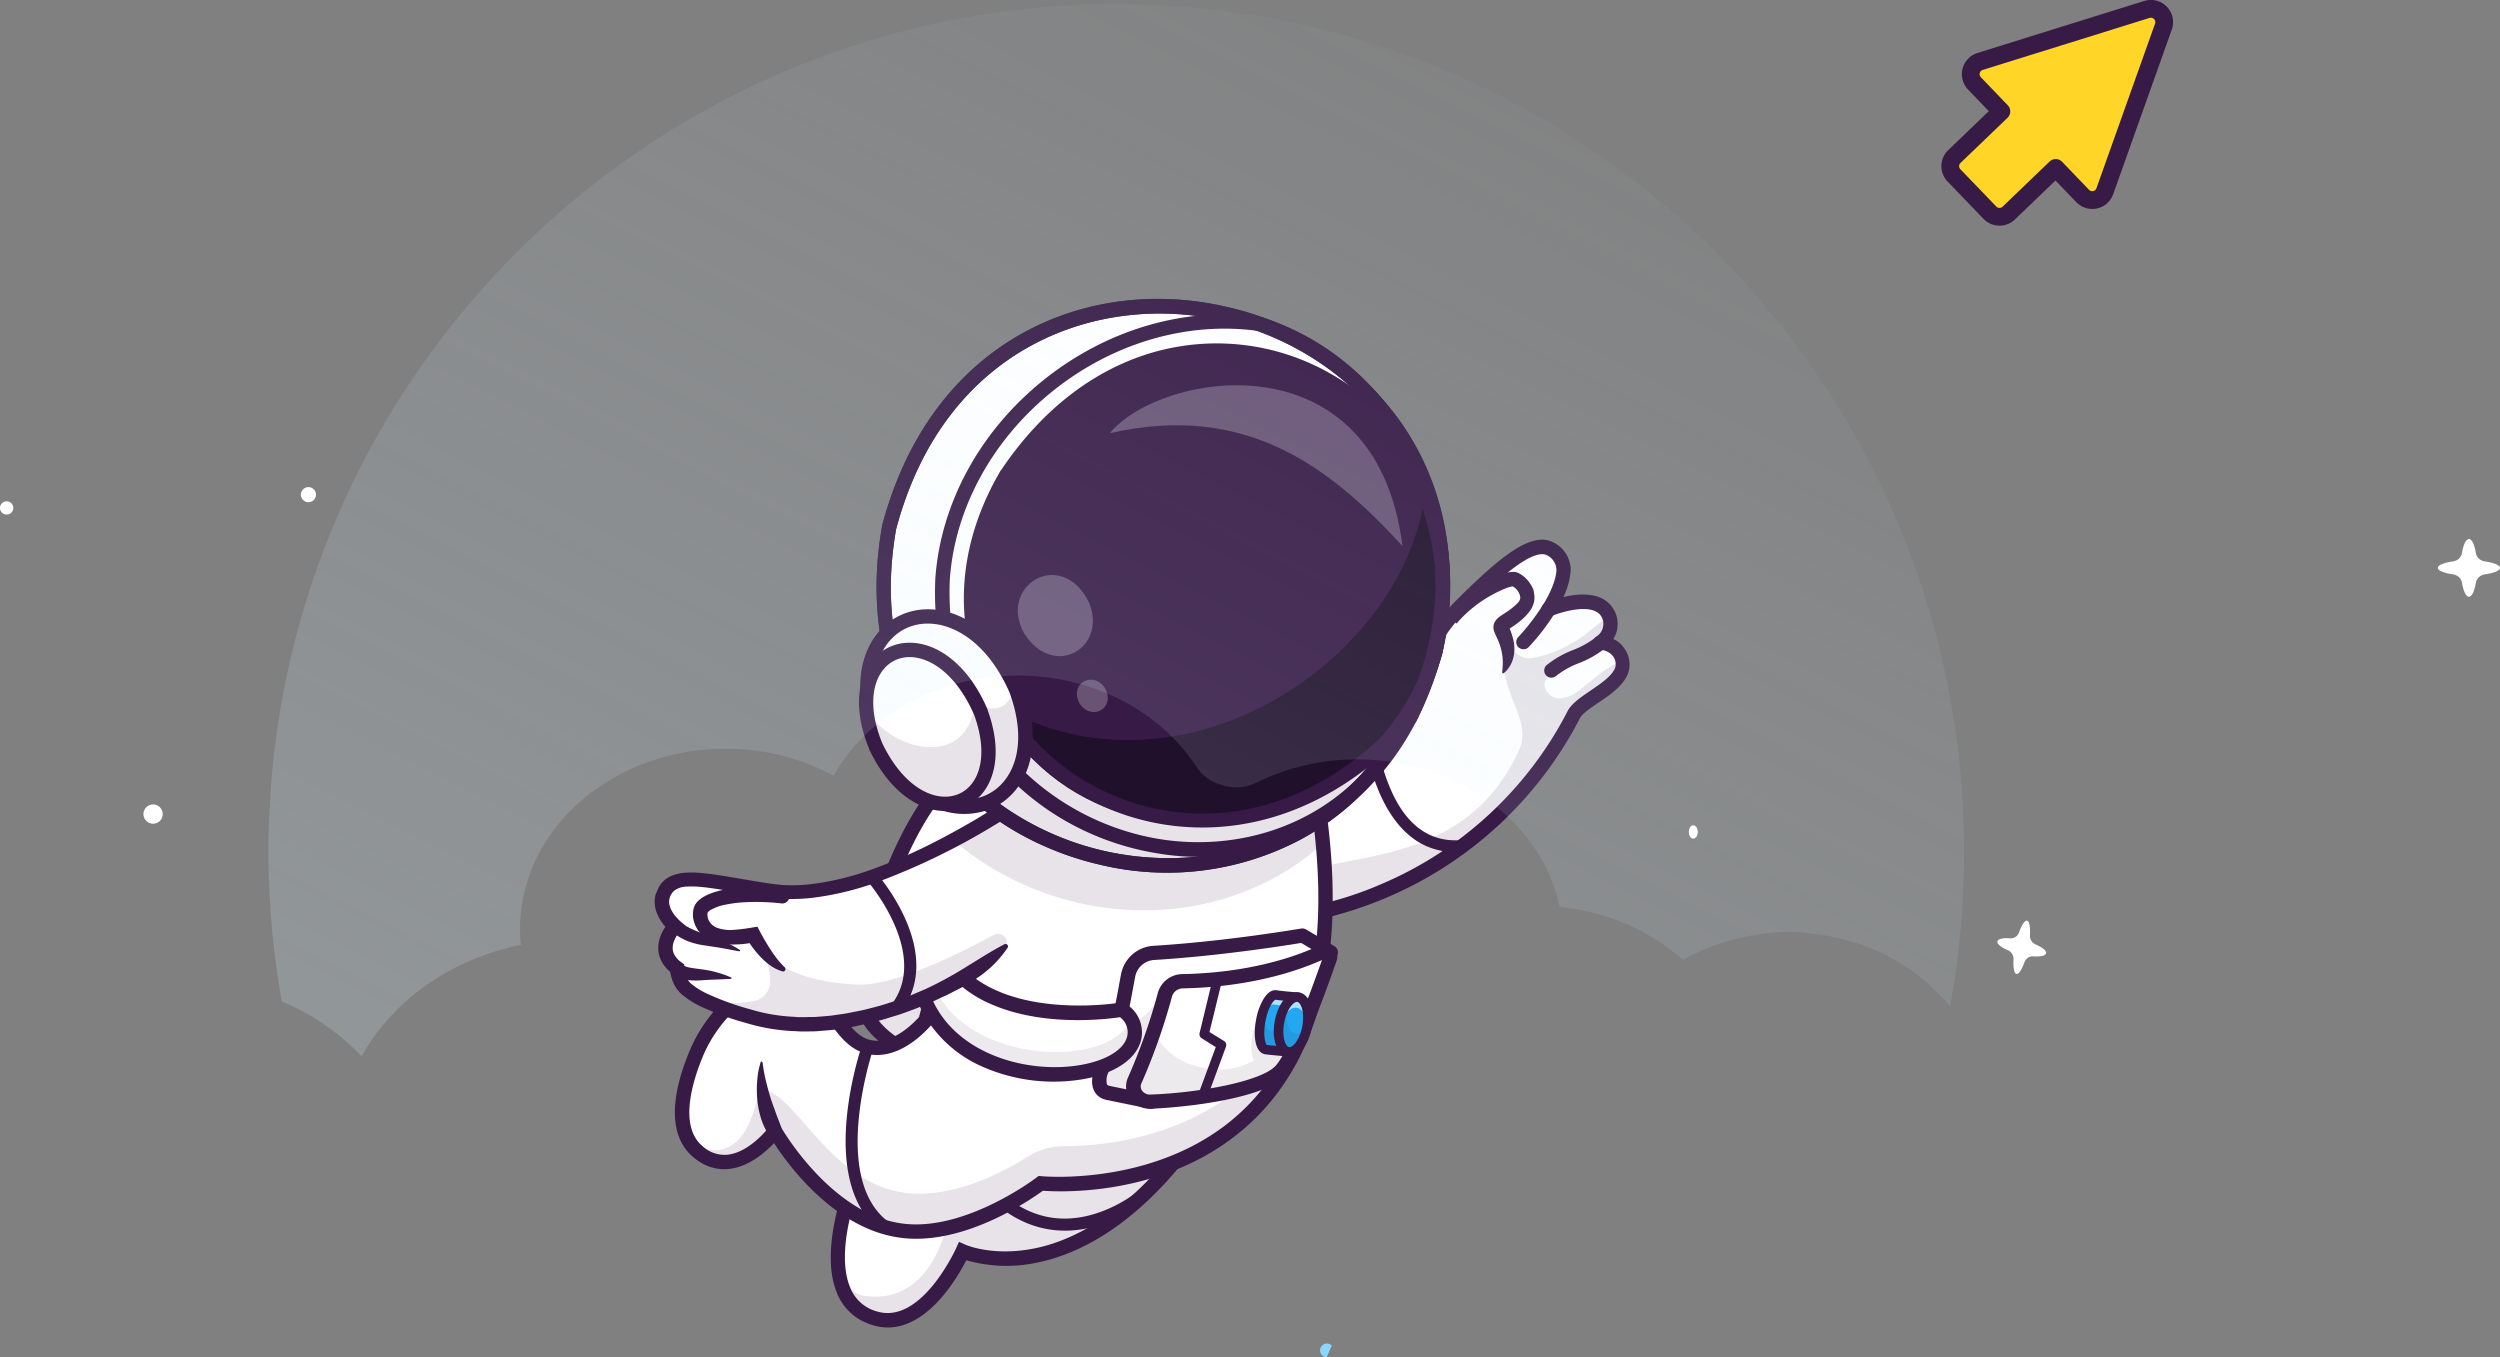 <svg id="Camada_1" data-name="Camada 1" xmlns="http://www.w3.org/2000/svg" viewBox="0 0 563.24 305.79"><rect x="0" y="0" width="563.24" height="305.79" fill="#808080" stroke="none"/><defs><style>.cls-1,.cls-18{fill:none}.cls-2{clip-path:url(#clip-path)}.cls-11,.cls-15,.cls-3{fill:#fff}.cls-4,.cls-5{opacity:.35}.cls-5,.cls-6,.cls-8{fill:#371a45}.cls-11,.cls-15,.cls-19,.cls-5,.cls-8{isolation:isolate}.cls-7,.cls-8{opacity:.3}.cls-9{fill:#22a7f0}.cls-10,.cls-11{opacity:.8}.cls-12{fill:#293856}.cls-13{fill:#21102b}.cls-14,.cls-15{opacity:.5}.cls-16{fill:#8dd7ff}.cls-17{fill:#ffd527}.cls-17,.cls-19{fill-rule:evenodd}.cls-18{stroke:#371a45;stroke-linecap:round;stroke-linejoin:round;stroke-width:4px}.cls-19{opacity:.2;fill:url(#Gradiente_sem_nome_2)}</style><clipPath id="clip-path" transform="translate(-1.51 -1.06)"><path class="cls-1" transform="rotate(-66.19 253.012 190.799)" d="M131.21 100.59h243.58v180.4H131.21z"/></clipPath><linearGradient id="Gradiente_sem_nome_2" data-name="Gradiente sem nome 2" x1="201.86" y1="20.57" x2="358.99" y2="330.99" gradientTransform="matrix(1 0 0 -1 0 306)" gradientUnits="userSpaceOnUse"><stop offset="0" stop-color="#d7eefd"/><stop offset="1" stop-color="#d7eefd" stop-opacity="0"/></linearGradient></defs><g class="cls-2"><path class="cls-3" d="M223.76 247.83c.05 6.27-4.46 9.53-14.47 9.25s-13 4.47-13.54 5.36c-1.72 3-13.14 31 3 35.65 11.4 3.27 19.61-15.14 19.61-15.14s27.69 12.45 55.74-31.31" transform="translate(-1.51 -1.06)"/><g class="cls-4"><path class="cls-5" d="M198.78 298.09c11.4 3.27 19.61-15.14 19.61-15.14s27.68 12.45 55.74-31.31l-32.95-2.49c-7.71 22.5-25.68 24.73-25.68 24.73s-2.61 21.46-19.25 19.14c-4.47-.63-4.68-6-6-7.62.24 5.83 2.41 10.93 8.53 12.69z" transform="translate(-1.51 -1.06)"/></g><path class="cls-6" d="M232.32 276.39a22 22 0 0 0 4.68 1.49c12.4 2.49 22.7-6.37 23.13-6.74a1.34 1.34 0 0 0 .46-.92 1.38 1.38 0 0 0-.33-1 1.33 1.33 0 0 0-.92-.45 1.3 1.3 0 0 0-1 .33c-.09.08-9.77 8.36-20.86 6.12-8-1.61-14.81-8.16-20.37-19.47a1.32 1.32 0 0 0-.77-.66 1.34 1.34 0 0 0-1.63 1.84c4.89 9.94 10.79 16.46 17.61 19.46z" transform="translate(-1.51 -1.06)"/><path class="cls-6" d="M196.46 299a15.41 15.41 0 0 0 1.87.67c10.79 3.1 18.62-10.25 20.88-14.68a33 33 0 0 0 16.89.32c9.81-2.22 24.61-9.7 39.4-32.76a1.61 1.61 0 0 0 .19-1.21 1.63 1.63 0 0 0-.7-1 1.63 1.63 0 0 0-2.22.46c-14.2 22.14-28.17 29.27-37.39 31.35-9.78 2.21-16.25-.61-16.33-.65l-1.48-.66-.67 1.48c-.07.17-7.77 17.09-17.68 14.24A9 9 0 0 1 193 291c-3.81-9.34 3.11-25.85 4.19-27.73.45-.8 3.17-4.78 12.09-4.54 6.35.17 10.72-1 13.37-3.6a9.68 9.68 0 0 0 2.76-7.29 1.65 1.65 0 0 0-.49-1.12 1.63 1.63 0 0 0-1.14-.45 1.62 1.62 0 0 0-1.61 1.59 6.5 6.5 0 0 1-1.78 4.95c-2 1.93-5.67 2.83-11 2.68-10.49-.28-14.13 4.66-15 6.18-1.22 2.15-8.72 19.9-4.37 30.56a12.14 12.14 0 0 0 6.44 6.77z" transform="translate(-1.51 -1.06)"/><path class="cls-3" d="M257.43 178.52c-1 0-24-6.39-38.17-3.77-11.85 2.19-27.67 46.13-21.9 56 5.35 9.14 27.41 14.53 27.41 14.53z" transform="translate(-1.51 -1.06)"/><path class="cls-3" d="M257.43 178.52l-5.31 10.85-27.36 55.9s-10.69-2.61-19-7.29c-3.62-2-6.78-4.47-8.41-7.25-5.77-9.86 10-53.8 21.9-56 14.22-2.6 37.14 3.79 38.18 3.79z" transform="translate(-1.51 -1.06)"/><g class="cls-4"><path class="cls-5" d="M252.12 189.37l-27.36 55.9-.46-.12h-.34l-.49-.13H223.05c-.58-.16-1.28-.37-2.07-.61l-.29-.09-.93-.29-.33-.1-.38-.13-.49-.16h-.14l-.36-.12-1-.36-.75-.27-.55-.2-.35-.12-1.34-.51-.88-.36-.81-.33-.82-.34-.81-.36-.82-.37-.82-.39-.81-.39-.8-.41-.13-.06-.67-.36-.78-.43c-3.62-2-6.78-4.47-8.41-7.25-3-5.14-.14-19.57 5-32.5-1.89 8-2.35 15-.44 18.24a14 14 0 0 0 2.71 3.25 20.39 20.39 0 0 0 4.17 3c5.58-15.64 17.6-34.79 25.69-35.35a58.48 58.48 0 0 1 15.46 1.53z" transform="translate(-1.51 -1.06)"/></g><path class="cls-6" d="M210.21 242a95.35 95.35 0 0 0 14.17 4.86l1.26.3L260 176.91h-2.51l-1.92-.43c-6.69-1.52-24.46-5.57-36.64-3.32-6.73 1.24-12.87 12.64-15.94 19.32-6.45 14.1-10.86 32.57-7.06 39.08 2.59 4.37 8.51 7.88 14.28 10.44zm13.68 1.37c-4.66-1.28-20.9-6.2-25.13-13.44-2.84-4.85.47-21.37 7.21-36.09 4.62-10.1 9.83-16.8 13.58-17.49 11.52-2.12 29.44 2 35.33 3.3h.18zm33.57-66.46z" transform="translate(-1.51 -1.06)"/><path class="cls-6" d="M216.66 176.52c1.22.84 2.44 1.73 3.65 2.62s2.4 1.81 3.57 2.75 2.32 1.89 3.43 2.89a36.86 36.86 0 0 1 3.14 3.11.92.92 0 0 0 1.3.12.91.91 0 0 0 .33-.63.87.87 0 0 0-.21-.67 38 38 0 0 0-3.12-3.47c-1.09-1.1-2.22-2.14-3.36-3.16s-2.3-2-3.47-3-2.36-1.94-3.58-2.89a1.42 1.42 0 0 0-1-.28 1.43 1.43 0 0 0-.71 2.54h.06z" transform="translate(-1.51 -1.06)"/><path class="cls-3" d="M201.21 199.92l11.37 6.16a2.54 2.54 0 0 1 1.11 1.2 2.47 2.47 0 0 1 .14 1.63c-1 4.11-3.84 13.46-8.85 14.73-4.15 1.05-9-1.46-10.8-5.24-2-4.22 1.54-13 3.52-17.31a2.39 2.39 0 0 1 .61-.83 2.58 2.58 0 0 1 .89-.52 2.53 2.53 0 0 1 1-.12 2.48 2.48 0 0 1 1.01.3z" transform="translate(-1.51 -1.06)"/><g class="cls-4"><path class="cls-5" d="M213.83 208.91c-1 4.1-3.84 13.46-8.84 14.72-4.16 1.06-9-1.46-10.81-5.23-1.25-2.6-.38-6.94.94-10.89a10.86 10.86 0 0 0 .41 5.51c3.35 8.41 10.82 3.6 10.82 3.6s0 2 .6 2.36c2.38 1.54 5.45-6.71 6.93-11a2.34 2.34 0 0 1-.05.93z" transform="translate(-1.51 -1.06)"/></g><path class="cls-6" d="M198.45 224.5a10.73 10.73 0 0 0 6.93.7c5.66-1.43 8.71-10.58 10-15.9a4.13 4.13 0 0 0-2.06-4.65L202 198.49a4.15 4.15 0 0 0-4.74.55 4.1 4.1 0 0 0-1 1.36c-2.79 6-5.67 14.19-3.51 18.69a11.44 11.44 0 0 0 5.7 5.41zm2-23.16l11.38 6.15a.9.9 0 0 1 .4.44 1 1 0 0 1 .06.58c-1.48 6-4.28 12.69-7.68 13.55a8.31 8.31 0 0 1-9-4.37c-1.23-2.55.09-8.51 3.53-15.93a.84.84 0 0 1 .22-.3.8.8 0 0 1 .32-.19.94.94 0 0 1 .37 0 .89.89 0 0 1 .36.11z" transform="translate(-1.51 -1.06)"/><path class="cls-6" d="M198.46 224.1a4.83 4.83 0 0 0 .76-.13l.64-.19a10.06 10.06 0 0 0 1.18-.48 11 11 0 0 0 2.1-1.33 13.78 13.78 0 0 0 3.16-3.56 24.44 24.44 0 0 0 2-4.13c.27-.7.52-1.42.73-2.15a10.68 10.68 0 0 0 .45-2.29.38.38 0 0 0-.1-.29.4.4 0 0 0-.27-.14.38.38 0 0 0-.29.07.39.39 0 0 0-.18.25v.05a11 11 0 0 1-.65 2c-.26.65-.59 1.31-.92 1.95a22.24 22.24 0 0 1-2.26 3.61 11.64 11.64 0 0 1-3 2.72 8.28 8.28 0 0 1-1.75.84 6 6 0 0 1-.9.25 3.39 3.39 0 0 1-.44.08h-.34a1.58 1.58 0 0 0-.65 0 1.36 1.36 0 0 0-.6.24 1.41 1.41 0 0 0-.44.47 1.51 1.51 0 0 0-.2.61 1.6 1.6 0 0 0 .08.65 1.62 1.62 0 0 0 .35.54 1.57 1.57 0 0 0 .55.35 1.53 1.53 0 0 0 .64.08z" transform="translate(-1.51 -1.06)"/><path class="cls-3" d="M287.52 208.22a66.34 66.34 0 0 0 12.55-2A85.67 85.67 0 0 0 356.12 162c2-3.9 14.55-7.47 10-14.09a5.42 5.42 0 0 0-4.11-2s3.61-2.24 2-6.12c-2.5-6.14-13.63-1.44-13.63-1.44s3.19-4.74 3.4-8.73a5.32 5.32 0 0 0-3.94-5.26c-5-1-13.57 7.78-18.81 12.79-4.95 4.71-7.71 10.2-10.57 15.83-4.46 8.78-9.15 17.93-22.7 25.08a82.1 82.1 0 0 1-16.92 6.43l4.48 16z" transform="translate(-1.51 -1.06)"/><g class="cls-4"><path class="cls-5" d="M287.52 208.22a66.34 66.34 0 0 0 12.55-2A85.67 85.67 0 0 0 356.12 162c1.73-3.29 10.94-6.36 11-11.23-1.42-2.06-9.12 5.8-11.35 6.86-4.33 2.05-5.79-.55-6.19-1.73-1.5-4.48 15.17-9.79 14.7-13.85-.6-5.19-4.54 4.79-17.39 7.23-4.06.78-5.93-4.09-6-3.71-2.86 11.21 6.28 17 2.81 24.6-10.39 22.72-31.85 23.09-44.62 26.25a66.34 66.34 0 0 1-12.55 2l-2.16-7.72-1.88-6.69c-.52.16-1 .3-1.58.45l4.48 16z" transform="translate(-1.51 -1.06)"/></g><path class="cls-6" d="M286.87 209.7a1.54 1.54 0 0 0 .7.14c.48 0 11.72-.42 26-6.41a87.44 87.44 0 0 0 43.94-40.65c.5-.95 2.31-2.18 4.05-3.37 3-2 6.42-4.36 7-7.63a6.23 6.23 0 0 0-1.18-4.75 5.8 5.8 0 0 0-2.38-2 6.46 6.46 0 0 0-3-9.35c-2.55-1.06-5.76-.7-8.26-.11a16.87 16.87 0 0 0 1.64-5.87 7 7 0 0 0-5.22-6.94c-5-1-11.47 4.74-18.77 11.78l-1.45 1.46c-5.1 4.87-8 10.6-10.82 16.14-5.88 11.58-12 23.56-38.67 30.81a1.65 1.65 0 0 0-1 .75 1.58 1.58 0 0 0-.21.61 1.73 1.73 0 0 0 0 .64 1.71 1.71 0 0 0 .29.57 1.59 1.59 0 0 0 1.1.61 1.38 1.38 0 0 0 .64-.06c28.11-7.62 34.81-20.82 40.71-32.47 2.82-5.54 5.47-10.77 10.17-15.25l1.5-1.45c4.54-4.37 12.13-11.69 15.89-10.93a3.74 3.74 0 0 1 2.63 3.6c-.15 2.9-2.31 6.69-3.12 7.9a1.65 1.65 0 0 0 .09 1.94 1.72 1.72 0 0 0 .87.54 1.67 1.67 0 0 0 1-.08c1.74-.73 6.88-2.37 9.76-1.17a3.14 3.14 0 0 1 1.05.67 3 3 0 0 1 .68 1 3.38 3.38 0 0 1-1.39 4.14 1.69 1.69 0 0 0-.64.8 1.62 1.62 0 0 0 0 1 1.65 1.65 0 0 0 .58.84 1.59 1.59 0 0 0 1 .33 3.81 3.81 0 0 1 2.78 1.32 3 3 0 0 1 .66 2.32c-.36 1.94-3.18 3.86-5.67 5.55-2.17 1.48-4.22 2.87-5.1 4.54a84.24 84.24 0 0 1-42.32 39.17 78.41 78.41 0 0 1-24.88 6.16 1.59 1.59 0 0 0-1 .38 1.64 1.64 0 0 0-.39 2 1.67 1.67 0 0 0 .78.73z" transform="translate(-1.51 -1.06)"/><path class="cls-3" d="M158.72 260.51c8.63 7.25 17.37-4.64 17.37-4.64s11.73 20.78 29.26 22.54c14.74 1.46 30.62-10.75 30.62-10.75s62.4 6.43 64.1-61.45a130.2 130.2 0 0 0-.54-15q-.53-6.21-1.73-13.13-.62-3.6-1.41-7.4l-50.16 3.92-5.78.46-1.44.11-.09 1a49.67 49.67 0 0 1-8.84 23.24c-5.39 8-11.7 13.81-14.52 18.43a45.84 45.84 0 0 0-3.52 7 35.8 35.8 0 0 0-1.95 6.15c-1.88 2.08-7.92 8.22-14.24 5.47-2.19-1-3.9-2.92-5.48-5.11-2.8-3.87-5.2-8.43-9.21-9.36-5.8-1.35-11.66 1.76-16.19 6.43a32.77 32.77 0 0 0-6.57 9.89c-2.49 5.93-5.99 16.91.32 22.2z" transform="translate(-1.51 -1.06)"/><g class="cls-4"><path class="cls-5" d="M157.19 258.88a9.08 9.08 0 0 0 1.53 1.63c8.63 7.25 17.37-4.64 17.37-4.64s11.73 20.78 29.26 22.54c14.74 1.46 30.62-10.75 30.62-10.75s60.72 6.26 64-58.75c-6.56 46.29-45.55 50.36-58.79 50.39a15.1 15.1 0 0 0-8.06 2.33c-5.55 3.49-16.54 9.29-27 8.25-17.53-1.76-25.34-22.72-32.88-23.32-1.72-.14-1.99 18.63-16.05 12.32z" transform="translate(-1.51 -1.06)"/></g><path class="cls-6" d="M160.61 263.61a10 10 0 0 0 5.29.79c4.37-.53 8-3.71 10-5.79 2.78 4.29 10.21 14.44 20.79 19.11a28 28 0 0 0 8.52 2.3c13.87 1.38 28.33-8.56 31.25-10.69 4.65.34 31.94 1.45 49.92-18.46 15.3-17 19.21-44 11.62-80.51a1.62 1.62 0 0 0-2.94-.56 1.69 1.69 0 0 0-.23 1.22c7.36 35.38 3.72 61.51-10.84 77.65-18.16 20.15-47.54 17.41-47.84 17.38l-.63-.06-.52.39c-.15.12-15.56 11.81-29.46 10.42a24.43 24.43 0 0 1-7.46-2c-12.37-5.46-20.46-19.53-20.56-19.7l-1.23-2.18-1.48 2c0 .05-4.26 5.68-9.28 6.28a7.31 7.31 0 0 1-5.75-1.92c-5.4-4.53-2.23-14.69.13-20.34 3.72-8.86 12.77-17.26 20.9-15.37 2.7.63 4.69 3.54 6.8 6.63s4.3 6.28 7.58 7.73c4.93 2.15 10.79 0 16.09-5.87l.3-.33.08-.45a42.27 42.27 0 0 1 5.26-12.6 63.44 63.44 0 0 1 5.68-7.21c7-8.2 16.71-19.44 18-36.17a1.74 1.74 0 0 0-.06-.64 1.82 1.82 0 0 0-.31-.56 1.61 1.61 0 0 0-.5-.4 1.65 1.65 0 0 0-.61-.18 1.71 1.71 0 0 0-.64.08 1.74 1.74 0 0 0-.56.32 1.65 1.65 0 0 0-.39.51 1.62 1.62 0 0 0-.16.62c-1.21 15.67-10.47 26.45-17.23 34.31a65.1 65.1 0 0 0-6 7.63 46 46 0 0 0-5.58 13.22C206 233 201.21 237 196.5 235c-2.43-1.07-4.35-3.88-6.21-6.59-2.37-3.46-4.82-7-8.74-8-9.91-2.3-20.31 7-24.62 17.28-4.75 11.34-4.48 19.66.77 24.07a12.07 12.07 0 0 0 2.91 1.85z" transform="translate(-1.51 -1.06)"/><path class="cls-3" d="M329.6 141.23c2.91-6.87 11.07-9.78 12.78-9.75 1.3 0 5 3.55 2.31 6.51s-5.23 3.33-5 4.54 3.07 5.2.44 10" transform="translate(-1.51 -1.06)"/><path class="cls-6" d="M329.85 141.33a28.54 28.54 0 0 1 7.72-6.2c.71-.39 1.43-.76 2.16-1.09a13.69 13.69 0 0 1 2.16-.8l.39-.08c-.09 0-.05 0 0 0a2.47 2.47 0 0 1 .62.41 3.62 3.62 0 0 1 1 1.48c.32 1.07 0 1.52-1.41 2.74a17.55 17.55 0 0 1-1.93 1.4c-.36.23-.72.46-1.18.79-.12.1-.22.16-.37.3a4.57 4.57 0 0 0-.43.45 3 3 0 0 0-.44.75 2.42 2.42 0 0 0-.16 1.1 2.72 2.72 0 0 0 .16.74c.06.19.11.28.16.42l.29.64c.18.39.35.74.5 1.11a13.79 13.79 0 0 1 .69 2.15 12.39 12.39 0 0 1 .3 2.26 21.2 21.2 0 0 1-.13 2.56.32.32 0 0 0 0 .16.25.25 0 0 0 .12.11.25.25 0 0 0 .17 0 .3.3 0 0 0 .15-.07 6.23 6.23 0 0 0 .52-.51l.25-.27.21-.3a5.11 5.11 0 0 0 .41-.62c.12-.22.22-.44.33-.67a7.89 7.89 0 0 0 .59-3 10 10 0 0 0-.49-3c-.15-.47-.3-.94-.47-1.35l-.23-.58a1.89 1.89 0 0 1-.06-.21v.11a1 1 0 0 1-.17.64h.05s.1-.07.14-.12l1-.67a18.92 18.92 0 0 0 2.28-1.79c.36-.34.7-.7 1-1.07q.29-.33.54-.69a3.78 3.78 0 0 0 .47-.83 4.76 4.76 0 0 0 .46-1.93 6.24 6.24 0 0 0-.08-1 6.38 6.38 0 0 0-.14-.8 5 5 0 0 0-.37-.82 6.36 6.36 0 0 0-.45-.74 7.44 7.44 0 0 0-1.11-1.27 7.23 7.23 0 0 0-.69-.55 3.42 3.42 0 0 0-.4-.26 3.58 3.58 0 0 0-.48-.24 3 3 0 0 0-.66-.2 2.71 2.71 0 0 0-.41 0h-.27a5.64 5.64 0 0 0-.92.11 15.78 15.78 0 0 0-2.84.87c-.44.19-.88.37-1.3.6s-.85.45-1.25.7a15.42 15.42 0 0 0-4.27 3.78 10.42 10.42 0 0 0-2.18 5.22.33.33 0 0 0 0 .17.28.28 0 0 0 .13.11.26.26 0 0 0 .17 0 .28.28 0 0 0 .15-.08z" transform="translate(-1.51 -1.06)"/><path class="cls-3" d="M301.36 215.62l-13.75 26.32-17.61 4.78-9.3 2.53s-7.76-1.56-9.64-2c-2.55-.54-2.07-3.6-1.23-5.4a57 57 0 0 0 3.26-8.89c1.28-4.57 1.91-8.72 2.57-12.15a6.25 6.25 0 0 1 5.77-5.08c17.05-1 33.52-3.92 33.52-3.92z" transform="translate(-1.51 -1.06)"/><path class="cls-6" d="M249.88 248.57a3.84 3.84 0 0 0 .87.28c1.86.4 9.34 1.9 9.66 2a1.68 1.68 0 0 0 .74 0l26.85-7.36a1.63 1.63 0 0 0 .59-.29 1.68 1.68 0 0 0 .41-.51l13.76-26.33a1.64 1.64 0 0 0 .12-1.19 1.59 1.59 0 0 0-.73-.94l-6.39-3.77a1.66 1.66 0 0 0-1.09-.2c-.17 0-16.58 2.87-33.35 3.89a7.9 7.9 0 0 0-7.24 6.39c-.15.75-.29 1.54-.44 2.36-.94 5.15-2.11 11.54-5.27 18.3-.74 1.58-1.22 3.88-.36 5.61a3.71 3.71 0 0 0 1.87 1.76zm10.79-1c-1.57-.31-7.64-1.54-9.25-1.88-.39-.09-.47-.24-.51-.33a3.93 3.93 0 0 1 .39-2.82c3.34-7.13 4.55-13.76 5.52-19.08.15-.81.29-1.59.44-2.34a4.66 4.66 0 0 1 4.28-3.78c15.15-.93 30-3.33 33.12-3.84l4.57 2.7-12.72 24.35z" transform="translate(-1.51 -1.06)"/><g class="cls-7"><path class="cls-8" d="M270 246.72l-9.3 2.53s-7.76-1.56-9.64-2-2.13-2.3-1.73-4a7.22 7.22 0 0 1 .5-1.44 57 57 0 0 0 3.26-8.89c.59 1.13 1.5-.3 4.34-1.74 3.36-1.71 4.56-5 6.51-6.06 5.72-3.02 6.46 14.59 6.06 21.6z" transform="translate(-1.51 -1.06)"/></g><path class="cls-3" d="M292.72 232.7c-.44 2.37-.73 5.35-.73 5.35s-4.89-.45-5.28-.52c-1.28-.24-1.81-3.19-1.17-6.59s2.2-5.95 3.49-5.71c1 .18 4.87.49 4.87.49s-1.01 6.07-1.18 6.98z" transform="translate(-1.51 -1.06)"/><path class="cls-3" d="M289.75 231.31c.64-3.4 2.55-5.89 4.26-5.56s2.59 3.33 1.95 6.73-2.55 5.88-4.26 5.56-2.59-3.34-1.95-6.73z" transform="translate(-1.51 -1.06)"/><path class="cls-3" d="M301.15 217c-.89 2.49-2.28 6.46-3.87 10.57-2.27 5.87-4.94 12-7.07 14.54-3.71 4.38-19.33 6.8-29.49 7.17a3.49 3.49 0 0 1-3.53-4.83c1.78-4 3.23-7.89 4.37-11.29 1.08-3.21 1.88-6 2.4-7.93a4.16 4.16 0 0 1 4-3.08c16.12-.29 27-4.42 31.63-6.62a1.14 1.14 0 0 1 .68-.09 1.15 1.15 0 0 1 .62.29 1.17 1.17 0 0 1 .31 1.27z" transform="translate(-1.51 -1.06)"/><g class="cls-7"><path class="cls-8" d="M294.29 234.76a43.35 43.35 0 0 1-3.35 6.34 10 10 0 0 1-.73 1c-3.71 4.37-19.33 6.8-29.49 7.16a3.49 3.49 0 0 1-3.54-4.82c1.79-4 3.24-7.9 4.38-11.29 1 2.73 4.27 8.42 14.59 8.85a15.36 15.36 0 0 0 7.83-2 10.1 10.1 0 0 1-.27-5.78c.64-3.39 2.21-5.95 3.49-5.71.79.15 3.66.4 4.59.47a1.49 1.49 0 0 1 .42 0c.91.16 1.58 1.1 1.92 2.44a9.7 9.7 0 0 1 .16 3.34z" transform="translate(-1.51 -1.06)"/></g><g class="cls-7"><path class="cls-8" d="M294.29 234.76a9.69 9.69 0 0 0-.16-3.37c1.14-1.3 2.2-2.61 3.15-3.86-.95 2.47-1.97 4.96-2.99 7.23z" transform="translate(-1.51 -1.06)"/></g><path class="cls-6" d="M258.33 250.39a5.57 5.57 0 0 0 2.45.46c6.91-.24 25.89-2.11 30.65-7.73 3.7-4.36 8.64-18.31 11-25l.21-.61a2.77 2.77 0 0 0 .08-1.61 2.73 2.73 0 0 0-.83-1.39 2.8 2.8 0 0 0-1.46-.69 2.77 2.77 0 0 0-1.6.24c-4.87 2.29-15.36 6.18-31 6.46a5.8 5.8 0 0 0-5.47 4.27 132 132 0 0 1-6.7 19 4.84 4.84 0 0 0 .39 4.76 5.24 5.24 0 0 0 2.28 1.84zm41-33c-2.19 6.19-7.07 19.84-10.32 23.67-3 3.56-17.05 6.2-28.32 6.6a2.15 2.15 0 0 1-1.89-.9 1.69 1.69 0 0 1-.29-.82 1.63 1.63 0 0 1 .17-.84 137 137 0 0 0 6.86-19.47 2.57 2.57 0 0 1 2.43-1.89c15.26-.3 25.89-3.94 31.33-6.37z" transform="translate(-1.51 -1.06)"/><path class="cls-9" d="M292.72 232.7c-.44 2.37-.73 5.35-.73 5.35s-4.89-.45-5.28-.52c-1.28-.24-1.81-3.19-1.17-6.59s2.2-5.95 3.49-5.71c1 .18 4.87.49 4.87.49s-1.01 6.07-1.18 6.98z" transform="translate(-1.51 -1.06)"/><g class="cls-10"><path class="cls-11" d="M293.9 225.73s-1 6.06-1.18 7c-.44 2.37-.73 5.34-.73 5.34h-.26c.12-1 .29-2.15.49-3.2s1.18-7 1.18-7-3.93-.31-4.88-.49-2.28 1.45-3 3.9l.06-.31c.64-3.4 2.2-5.95 3.49-5.71.93.15 4.83.47 4.83.47z" transform="translate(-1.51 -1.06)"/></g><g class="cls-7"><path class="cls-8" d="M292.53 233.83c-.34 2.09-.54 4.22-.54 4.22s-4.89-.45-5.28-.52c-1.28-.24-1.81-3.19-1.17-6.58a14.37 14.37 0 0 1 .92-3.08c-.35 2.91.19 5.28 1.34 5.5.3.05 3.45.35 4.73.46z" transform="translate(-1.51 -1.06)"/></g><path class="cls-6" d="M286.05 238.44a1.88 1.88 0 0 0 .46.14c.4.08 3.89.4 5.38.53a1.06 1.06 0 0 0 .78-.24 1 1 0 0 0 .38-.72s.3-3 .73-5.25c.17-.91 1.14-6.75 1.18-7a1.1 1.1 0 0 0 0-.44 1.23 1.23 0 0 0-.19-.4 1.16 1.16 0 0 0-.34-.28 1 1 0 0 0-.42-.12c-1.08-.09-4-.34-4.76-.48s-1.88 0-3.1 2a13.92 13.92 0 0 0-1.64 4.58c-.63 3.24-.37 6.84 1.54 7.68zm5-1.56c-2-.18-3.88-.36-4.13-.4-.3-.2-.92-2.11-.31-5.34s1.87-4.78 2.28-4.85c.63.12 2.52.29 3.78.41-.3 1.8-.86 5.16-1 5.8-.29 1.5-.51 3.29-.67 4.38z" transform="translate(-1.51 -1.06)"/><path class="cls-9" d="M289.75 231.31c.64-3.4 2.55-5.89 4.26-5.56s2.59 3.33 1.95 6.73-2.55 5.88-4.26 5.56-2.59-3.34-1.95-6.73z" transform="translate(-1.51 -1.06)"/><g class="cls-10"><path class="cls-11" d="M296 232.46c-.05.22-.09.44-.15.65.12-2.64-.73-4.74-2.14-5-1.6-.3-3.38 1.86-4.13 4.92a12.57 12.57 0 0 1 .21-1.73c.64-3.39 2.55-5.89 4.26-5.56s2.57 3.32 1.95 6.72z" transform="translate(-1.51 -1.06)"/></g><g class="cls-7"><path class="cls-8" d="M295.92 232.75c-.69 3.24-2.54 5.58-4.2 5.27s-2.59-3.33-2-6.73a10 10 0 0 1 1.84-4.31l-.06.28c-.64 3.4.23 6.41 1.95 6.73a2.67 2.67 0 0 0 2.47-1.24z" transform="translate(-1.51 -1.06)"/></g><path class="cls-6" d="M290.92 238.89a3 3 0 0 0 .6.18c2.37.45 4.74-2.31 5.51-6.41s-.43-7.54-2.8-8-4.74 2.32-5.51 6.42c-.72 3.75.28 6.92 2.2 7.81zm3-12.07c.79.35 1.52 2.49 1 5.44-.59 3.11-2.18 4.87-3 4.71s-1.67-2.38-1.09-5.48 2.18-4.87 3-4.71zM272 249.12h.06a1.14 1.14 0 0 0 .41.07 1.17 1.17 0 0 0 .41-.1 1.15 1.15 0 0 0 .55-.6l4.29-11.62a1.11 1.11 0 0 0 0-.72 1 1 0 0 0-.44-.56l-3.28-2.02 2.85-11.67a1.06 1.06 0 0 0-.13-.8 1 1 0 0 0-.66-.48 1 1 0 0 0-.8.12 1.07 1.07 0 0 0-.49.65l-3 12.42a1.14 1.14 0 0 0 .05.66 1 1 0 0 0 .42.5l3.18 2-4 10.81a1.06 1.06 0 0 0 .58 1.34zM200.52 278.8a1.33 1.33 0 0 0 1 .05 1.34 1.34 0 0 0 .36-2.36c-13.54-9.74-3.7-38.92-3.6-39.21a1.34 1.34 0 0 0-.07-1 1.34 1.34 0 0 0-1.78-.61 1.37 1.37 0 0 0-.68.76c-.44 1.27-10.57 31.36 4.57 42.26a1.12 1.12 0 0 0 .2.11zM322.89 191.7a16.42 16.42 0 0 0 8.39 1.23 1.5 1.5 0 0 0 .51-.15 1.34 1.34 0 0 0 .42-.33 1.29 1.29 0 0 0 .25-.46 1.35 1.35 0 0 0 .05-.53 1.27 1.27 0 0 0-.49-.91 1.23 1.23 0 0 0-.48-.25 1.35 1.35 0 0 0-.53 0c-6.71.67-12-2.72-15.59-10.09a40.92 40.92 0 0 1-3.56-11.82 1.36 1.36 0 0 0-1.48-1.15 1.39 1.39 0 0 0-.89.49 1.36 1.36 0 0 0-.29 1c.03.15 2.25 17.92 13.69 22.97zM350.38 153.6a1.61 1.61 0 0 0 .87.12 1.68 1.68 0 0 0 .81-.35 19.3 19.3 0 0 1 5.13-2.89 22.9 22.9 0 0 0 5.84-3.29 1.62 1.62 0 0 0 .6-1.08 1.67 1.67 0 0 0-.34-1.2 1.64 1.64 0 0 0-2.28-.25 19.71 19.71 0 0 1-5.09 2.84 22.75 22.75 0 0 0-5.91 3.36 1.57 1.57 0 0 0-.48.66 1.61 1.61 0 0 0-.1.81 1.5 1.5 0 0 0 .31.76 1.61 1.61 0 0 0 .64.51zM344.11 147.2a1.64 1.64 0 0 0 1 .1 1.66 1.66 0 0 0 .87-.52 49.85 49.85 0 0 0 5.86-7.64 1.6 1.6 0 0 0 .13-1.23 1.6 1.6 0 0 0-2-1.1 1.59 1.59 0 0 0-1 .78 48.06 48.06 0 0 1-5.46 7.06 1.57 1.57 0 0 0-.31.55 1.64 1.64 0 0 0-.09.62 1.59 1.59 0 0 0 .17.61 1.48 1.48 0 0 0 .38.51 2.26 2.26 0 0 0 .45.26z" transform="translate(-1.51 -1.06)"/><path class="cls-3" d="M210.55 227.89c10.25 20.35 45.18 18 46.59 6.4a5.92 5.92 0 0 0-2.94-5.75s-29.06 5.05-39.79-11.92c-.01 0-7.41 4.22-3.86 11.27z" transform="translate(-1.51 -1.06)"/><g class="cls-7"><path class="cls-8" d="M210.55 227.89c10.26 20.35 45.19 18 46.59 6.4a5.48 5.48 0 0 0-.81-3.7c-4.92 12.1-40 10-45.13-9.7a6.31 6.31 0 0 0-.37-.83 7.46 7.46 0 0 0-.28 7.83z" transform="translate(-1.51 -1.06)"/></g><path class="cls-6" d="M223.21 241.53a39.75 39.75 0 0 0 22.29 2.67c7.72-1.35 12.68-5 13.25-9.72a7.53 7.53 0 0 0-3.78-7.37 1.64 1.64 0 0 0-1-.17c-.28.05-28.14 4.66-38.15-11.19a1.72 1.72 0 0 0-1-.71 1.6 1.6 0 0 0-1.19.17c-3 1.72-7.87 6.74-4.51 13.41a28.12 28.12 0 0 0 14.09 12.91zm30.63-11.3a4.2 4.2 0 0 1 1.7 3.86c-.39 3.19-4.45 5.84-10.6 6.91-11.57 2-27.05-2.14-32.95-13.84-2-4.06.36-6.92 2-8.28a26.32 26.32 0 0 0 10.79 8.4c11.62 5.13 25.81 3.44 29.06 2.95z" transform="translate(-1.51 -1.06)"/><path class="cls-3" d="M154.11 219.25a7.13 7.13 0 0 0 1.94 4.55 16.6 16.6 0 0 0 4 2.59 48.19 48.19 0 0 0 4.88 2 70.45 70.45 0 0 0 9.95 2.8 48.64 48.64 0 0 0 15.45.14 77.27 77.27 0 0 0 21.67-6.5 61.6 61.6 0 0 0 16.19-10.59l2.5-5.5 3.42-7.52 12.09-26.62 2.75-6c-.15.12-3.36 2.75-8.53 6.5l-1.53 1.1a219.23 219.23 0 0 1-22.59 14.22c-13.57 7.35-29 13.3-41.09 11.44-14.12-2.17-21-4.34-23.73-.23s2.11 8.25 2.11 8.25-2.6 2.6-2.1 5.64a6.06 6.06 0 0 0 2.62 3.73z" transform="translate(-1.51 -1.06)"/><g class="cls-4"><path class="cls-5" d="M171.76 212.7a7.58 7.58 0 0 0 1.07 1.83c-.59-1.11-1.07-1.83-1.07-1.83z" transform="translate(-1.51 -1.06)"/></g><g class="cls-4"><path class="cls-5" d="M160.09 226.39a48.19 48.19 0 0 0 4.88 2 70.45 70.45 0 0 0 9.95 2.8 48.64 48.64 0 0 0 15.45.14 77.27 77.27 0 0 0 21.63-6.5 61.6 61.6 0 0 0 16.19-10.59 2 2 0 0 0-2.74-2.56c-8.59 4.66-22.78 11.57-30.78 11.21-14.17-.63-19.81-5.59-21.87-8.36 1.71 3.21 4.37 9.73-.65 11.83-1.89.81-8.15.95-12.06.03z" transform="translate(-1.51 -1.06)"/></g><path class="cls-6" d="M248.64 168.14a139.53 139.53 0 0 0-12.31 7.75c-4 2.69-8 5.46-12.07 8s-8.3 4.91-12.58 7.08a118 118 0 0 1-13.17 5.76 63.52 63.52 0 0 1-13.76 3.46 36.12 36.12 0 0 1-7 .25c-2.24-.18-4.69-.61-7.06-1s-4.79-.83-7.22-1.2c-1.22-.19-2.45-.35-3.71-.47a23.07 23.07 0 0 0-3.92-.09 11.09 11.09 0 0 0-2.13.39 6.72 6.72 0 0 0-2.13 1 6 6 0 0 0-1.61 1.8 5.61 5.61 0 0 0-.53 1.07 5.4 5.4 0 0 0-.34 1.17c0 .21-.07.41-.09.61v.61a7.87 7.87 0 0 0 .12 1.2 8.48 8.48 0 0 0 .77 2.13 10.21 10.21 0 0 0 1.17 1.79c.22.28.45.54.69.79a9.57 9.57 0 0 0 .79.77l-.11-2.39a6.86 6.86 0 0 0-.56.65c-.17.21-.33.43-.48.65a10.14 10.14 0 0 0-.8 1.4 7.72 7.72 0 0 0-.79 3.33 6.51 6.51 0 0 0 1 3.43 7.64 7.64 0 0 0 1.05 1.35 8.37 8.37 0 0 0 .62.57l.33.27.41.28-.77-1.34a8 8 0 0 0 .08.84c0 .26.09.51.14.77a9.59 9.59 0 0 0 .48 1.49 7.43 7.43 0 0 0 1.86 2.7 20.39 20.39 0 0 0 4.81 3 65.66 65.66 0 0 0 10 3.59 43.69 43.69 0 0 0 10.59 1.77c.44 0 .89.06 1.34.07h1.34c.89 0 1.79 0 2.68-.07l2.66-.22.67-.06.65-.09 1.32-.19c1.77-.21 3.5-.61 5.23-1 .87-.18 1.72-.43 2.58-.64s1.71-.43 2.56-.71l2.53-.77c.84-.28 1.67-.59 2.5-.89l1.24-.45 1.23-.51 2.44-1 2.4-1.13c.4-.18.81-.35 1.21-.55l1.18-.61c.79-.41 1.6-.77 2.36-1.23s1.53-.9 2.28-1.37a25.41 25.41 0 0 0 7.71-7.36.56.56 0 0 0 .09-.35.59.59 0 0 0-.15-.33.53.53 0 0 0-.31-.17.57.57 0 0 0-.36.06c-3.13 1.65-5.91 3.46-8.8 5.22a83.38 83.38 0 0 1-8.91 4.85l-2.35 1-1.18.49-1.2.43c-.79.29-1.59.59-2.39.86l-2.43.76c-.81.26-1.63.47-2.45.68s-1.64.43-2.47.61c-1.66.32-3.31.71-5 .91l-1.25.18-.62.09-.63.06-2.52.21c-.84.07-1.68 0-2.52.07h-1.25c-.42 0-.84 0-1.26-.07a40.36 40.36 0 0 1-9.86-1.65 62.54 62.54 0 0 1-9.52-3.4 17.46 17.46 0 0 1-4-2.44 3.64 3.64 0 0 1-.6-.7 4.19 4.19 0 0 1-.46-.86 5.48 5.48 0 0 1-.31-1c0-.17-.07-.34-.1-.51s0-.37 0-.45l-.05-.82-.72-.52-.16-.11-.19-.16a3.33 3.33 0 0 1-.39-.36 4.88 4.88 0 0 1-.62-.8 3.14 3.14 0 0 1-.52-1.74 4.46 4.46 0 0 1 .47-1.93 6.46 6.46 0 0 1 .55-1c.11-.16.22-.31.34-.46s.25-.31.32-.38l1.22-1.24-1.33-1.14-.51-.51c-.17-.18-.35-.38-.51-.58a7 7 0 0 1-.82-1.26 4.8 4.8 0 0 1-.47-1.28 3.31 3.31 0 0 1-.06-.61v-.3l.06-.29a1.86 1.86 0 0 1 .16-.57 2.66 2.66 0 0 1 .28-.56 2.74 2.74 0 0 1 .79-.9 5 5 0 0 1 2.57-.81 21.25 21.25 0 0 1 3.36.08c1.16.11 2.34.27 3.53.45 2.37.36 4.76.79 7.17 1.19s4.76.82 7.37 1a39.92 39.92 0 0 0 7.58-.27 66.74 66.74 0 0 0 14.46-3.62A153.55 153.55 0 0 0 226 186.7c4.2-2.53 8.35-5.13 12.31-8a62 62 0 0 0 11-9.72.56.56 0 0 0 .13-.35.55.55 0 0 0-.12-.35.52.52 0 0 0-.68-.14z" transform="translate(-1.51 -1.06)"/><path class="cls-3" d="M324.93 147.57C301.41 228.67 187.65 200 201.77 120c22.11-83.63 139.66-53.92 123.16 27.57z" transform="translate(-1.51 -1.06)"/><path class="cls-3" d="M324.93 147.57C301.41 228.67 187.65 200 201.77 120c22.11-83.63 139.66-53.92 123.16 27.57z" transform="translate(-1.51 -1.06)"/><g class="cls-4"><path class="cls-5" d="M216.34 190.38a64.35 64.35 0 0 0 13.74 9c1.33.64 2.68 1.25 4.06 1.81 16.22 6.62 35 6.84 51.21-.72a58.16 58.16 0 0 0 14.17-9.33q-.56-6.21-1.73-13.09-.62-3.6-1.4-7.4l-50.16 3.93 2.74-6.05c-.14.12-3.35 2.75-8.52 6.5l-1.45.12c0 .33-.05.65-.08 1a221.81 221.81 0 0 1-22.58 14.23z" transform="translate(-1.51 -1.06)"/></g><path class="cls-3" d="M324.93 147.57C301.41 228.67 187.65 200 201.77 120c22.11-83.63 139.66-53.92 123.16 27.57z" transform="translate(-1.51 -1.06)"/><path class="cls-6" d="M237.13 191.35a68.59 68.59 0 0 0 12.16 4.05 63.86 63.86 0 0 0 45.19-5.74c15.12-8.26 26-22.71 31.56-41.77v-.09c3.91-19.32.64-37.12-9.45-51.47a65.29 65.29 0 0 0-38.83-25.68c-16-3.73-32.27-1.61-45.83 6-15.29 8.53-26.11 23.42-31.3 43v.09c-3.36 19 .2 36.48 10.27 50.51a63.85 63.85 0 0 0 26.23 21.1zm86.68-44c-11.85 40.8-45.7 52.43-74 45.85a65.65 65.65 0 0 1-11.56-3.86c-22.89-10.1-41.53-33.92-35.35-69.09 11.1-41.88 46.31-53.88 74.36-47.34 28.33 6.61 55 32.7 46.55 74.39z" transform="translate(-1.51 -1.06)"/><g class="cls-4"><path class="cls-5" d="M324.93 147.57c-19.09 70.4-116.3 61-124.25-8.68 9.71 20.7 17.45 19.61 31.81 27.7 44.67 27.18 93-13.93 88.52-59.7a63.13 63.13 0 0 1 3.92 40.68z" transform="translate(-1.51 -1.06)"/></g><path class="cls-12" d="M237 191.78a68.39 68.39 0 0 0 12.24 4.07 64.33 64.33 0 0 0 45.52-5.77c15.23-8.33 26.22-22.87 31.78-42.05v-.13c3.94-19.44.65-37.37-9.52-51.83a65.74 65.74 0 0 0-39.11-25.86c-16.1-3.75-32.5-1.62-46.16 6-15.4 8.6-26.3 23.58-31.52 43.32v.13c-3.38 19.14.21 36.73 10.35 50.87A64.34 64.34 0 0 0 237 191.78zm86.41-44.59c-11.78 40.49-45.37 52-73.44 45.51-27.44-6.37-53.7-31.75-46.57-72.4 11-41.51 46-53.43 73.8-46.94 28.07 6.56 54.5 32.46 46.16 73.83z" transform="translate(-1.51 -1.06)"/><path class="cls-6" d="M237 191.78a68.39 68.39 0 0 0 12.24 4.07 64.33 64.33 0 0 0 45.52-5.77c15.23-8.33 26.22-22.87 31.78-42.05v-.13c3.94-19.44.65-37.37-9.52-51.83a65.74 65.74 0 0 0-39.11-25.86c-16.1-3.75-32.5-1.62-46.16 6-15.4 8.6-26.3 23.58-31.52 43.32v.13c-3.38 19.14.21 36.73 10.35 50.87A64.34 64.34 0 0 0 237 191.78zm86.41-44.59c-11.78 40.49-45.37 52-73.44 45.51-27.44-6.37-53.7-31.75-46.57-72.4 11-41.51 46-53.43 73.8-46.94 28.07 6.56 54.5 32.46 46.16 73.83z" transform="translate(-1.51 -1.06)"/><path class="cls-6" d="M319.22 162.7c-49.23 55.43-123.65 1.11-90.79-54.86 40.57-60.46 123.25-13.2 90.79 54.86z" transform="translate(-1.51 -1.06)"/><path class="cls-13" d="M322 115.68c20.79 63.7-68.71 98.37-97.28 43.26 40.28 24.92 90.13-6.89 97.28-43.26z" transform="translate(-1.51 -1.06)"/><path class="cls-6" d="M247.29 188.89a61.42 61.42 0 0 0 15.43 4.5 55.22 55.22 0 0 0 38.11-7.66c12.38-7.89 21.26-20.95 25.67-37.75 7.08-27.85-7.58-64.83-40.7-75.47l-.27-.06c-16.88-2.4-34.73 2.82-49 14.31s-23.06 27.69-24.29 44.55c-.77 16.36 4.21 31.07 14.4 42.58a59.73 59.73 0 0 0 20.65 15zm76.08-41.72c-9.73 37.05-38.49 46.33-60.16 43-24.9-3.82-49.29-25.2-47.7-58.69 1.16-15.93 9.57-31.34 23.08-42.23S269 73.4 285 75.63c31.24 10.13 45.08 45.14 38.37 71.54z" transform="translate(-1.51 -1.06)"/><path class="cls-6" d="M250.28 182.84a54.79 54.79 0 0 0 28.26 4.31c15.35-1.72 29.83-9.81 41.89-23.37l.15-.17.1-.21c7.79-16.33 9.59-32.7 5.2-47.32a52.75 52.75 0 0 0-24.47-30.76 51.75 51.75 0 0 0-37.85-5.47c-14.26 3.43-26.88 12.8-36.48 27.09l-.08.06c-7.66 13-10.11 26.88-7.07 40a51.71 51.71 0 0 0 20.18 30 54.87 54.87 0 0 0 10.17 5.84zm67.58-21c-25.32 28.36-56.31 26.77-75.81 12.58-17.72-12.88-28.37-38.18-12.25-65.68 20.32-30.21 49.8-32.1 70-20.58s34.3 39.36 18.06 73.64z" transform="translate(-1.51 -1.06)"/><path class="cls-3" d="M199.38 167.25c12.87 26.84 40.86 16.2 31.15-10.67-12.46-28.58-42.38-17.25-31.15 10.67z" transform="translate(-1.51 -1.06)"/><g class="cls-4"><path class="cls-5" d="M223.75 182c8.41-3.13 11.39-15.51 6.2-26.84-1.54 14-20.89-2.33-23.62-7.89-20.25 12.42 2.09 40.85 17.42 34.73z" transform="translate(-1.51 -1.06)"/></g><path class="cls-6" d="M211.82 182.89a16.22 16.22 0 0 0 12.83.43c7.47-3.13 12.65-12.78 7.4-27.29v-.09c-6.73-15.48-18.76-20-27.17-16.49-7.58 3.17-13 13.42-7 28.4v.1c3.86 7.98 8.9 12.71 13.94 14.94zM229 157.18c4.49 12.48.41 20.62-5.63 23.15-6.39 2.68-16.17-.48-22.54-13.74-5.18-12.92-.92-21.58 5.24-24.16 6.93-2.9 17.05 1.24 22.93 14.75z" transform="translate(-1.51 -1.06)"/><path class="cls-3" d="M198.76 169.16c10.46 21.74 31.56 14.12 23.71-7.61-10.11-23.55-33.03-15.2-23.71 7.61z" transform="translate(-1.51 -1.06)"/><path class="cls-6" d="M209 182.55a12.18 12.18 0 0 0 9.7.38c5.72-2.4 9.58-10.11 5.31-21.93v-.09c-5.58-13-15.2-17-21.82-14.2-5.88 2.46-9.91 10.73-4.87 23.06v.09c3.27 6.85 7.51 10.86 11.68 12.69zm12-20.4c3.52 9.79.77 16-3.53 17.8-4.68 2-12.05-.79-17.19-11.45-4.18-10.27-1.3-16.94 3.15-18.8 5.09-2.16 12.78 1.43 17.57 12.45z" transform="translate(-1.51 -1.06)"/><g class="cls-14"><path class="cls-15" d="M232.27 143.81c6.82 10.52 18.9 3 14.54-7.12-6.22-12.41-20.59-3.69-14.54 7.12z" transform="translate(-1.51 -1.06)"/></g><g class="cls-14"><path class="cls-15" d="M244.87 159.75c2.83 3.87 8.18.66 5.48-3.83-2.83-3.87-8.18-.67-5.48 3.83z" transform="translate(-1.51 -1.06)"/></g><g class="cls-14"><path class="cls-15" d="M317.48 124.07c-6-47.52-54.6-39.29-65.92-25.42 30.66-6.97 49.55 7.58 65.92 25.42z" transform="translate(-1.51 -1.06)"/></g><g class="cls-4"><path class="cls-5" d="M225.18 166.38a21.36 21.36 0 0 0-4.1-9.27c.58 16.66-17 14.53-24 4.54 3.51 23.87 29.92 27.55 28.1 4.73z" transform="translate(-1.51 -1.06)"/></g><path class="cls-6" d="M220.41 139.65h.08c2.38.91 3.76.28 4.5-.41 2-1.85 1-5.68.71-6.81a1.61 1.61 0 0 0-2-1 1.65 1.65 0 0 0-.95.75 1.62 1.62 0 0 0-.15 1.2c.44 1.52.48 3.2.19 3.52a2.6 2.6 0 0 1-1.15-.24 1.61 1.61 0 0 0-2.06.9 1.64 1.64 0 0 0 .83 2.09z" transform="translate(-1.51 -1.06)"/><path class="cls-3" d="M177.75 202.86c-10.35-1.14-17.95.66-18.47 3.46-.38 2 .75 5.07 5 5.72a23.1 23.1 0 0 0 6.85-.39s3.11 5.83 6.84 7.77" transform="translate(-1.51 -1.06)"/><path class="cls-6" d="M177.93 201.25a54.49 54.49 0 0 0-9-.27 32.19 32.19 0 0 0-4.59.59 17.36 17.36 0 0 0-2.32.64 10.18 10.18 0 0 0-2.35 1.13 5.52 5.52 0 0 0-1.16 1 3.57 3.57 0 0 0-.5.78 4.78 4.78 0 0 0-.19.48c0 .15-.08.31-.11.48a5.93 5.93 0 0 0 .27 3 6.25 6.25 0 0 0 1.57 2.47 7.55 7.55 0 0 0 2.36 1.51 12.51 12.51 0 0 0 5 .79 22.2 22.2 0 0 0 4.66-.53l-1.87-.87c.26.45.49.82.75 1.2s.52.76.81 1.12a19 19 0 0 0 1.81 2.09 13.17 13.17 0 0 0 1 .95l.55.45.57.41a9 9 0 0 0 2.58 1.23.63.63 0 0 0 .36 0 .57.57 0 0 0 .27-.24.54.54 0 0 0 .06-.35.49.49 0 0 0-.16-.32 19 19 0 0 1-1.65-1.82c-.51-.65-1-1.33-1.43-2s-.89-1.39-1.31-2.11-.84-1.47-1.19-2.14l-.57-1.09-1.29.22a39.28 39.28 0 0 1-4.05.5 8.76 8.76 0 0 1-3.66-.43 3.46 3.46 0 0 1-2.09-2 2.78 2.78 0 0 1-.13-1.37v-.06c0-.06 0 0 0 0a.42.42 0 0 1 .09-.14 2.66 2.66 0 0 1 .47-.41 10.65 10.65 0 0 1 3.51-1.27 28.48 28.48 0 0 1 4.12-.53 50.34 50.34 0 0 1 8.49.26 1.61 1.61 0 0 0 1.17-.36 1.62 1.62 0 0 0 .57-1.08 1.59 1.59 0 0 0-.33-1.17 1.65 1.65 0 0 0-1.06-.61zM202.78 229.51a1.37 1.37 0 0 0 .87.08 1.38 1.38 0 0 0 .73-.48c10.27-13.17-4.76-30.59-5.41-31.33a1.34 1.34 0 0 0-1.89-.12 1.33 1.33 0 0 0-.45.91 1.35 1.35 0 0 0 .33 1c.14.17 14.21 16.5 5.31 27.93a1.23 1.23 0 0 0-.26.54 1.4 1.4 0 0 0 0 .61 1.22 1.22 0 0 0 .27.53 1.29 1.29 0 0 0 .5.33z" transform="translate(-1.51 -1.06)"/><path class="cls-6" d="M152.86 210.94a13.65 13.65 0 0 0 3.55 2.14 17 17 0 0 0 4 1c1.28.2 2.53.37 3.79.59s2.53.48 3.82.71a.21.21 0 0 0 .13 0 .14.14 0 0 0 .08-.09.23.23 0 0 0 0-.14.39.39 0 0 0-.08-.1 29.26 29.26 0 0 0-3.49-1.87c-1.21-.54-2.47-1-3.69-1.41a31.8 31.8 0 0 1-3.4-1.31c-1.06-.49-2.08-1.1-3.18-1.68a1.38 1.38 0 0 0-1-.11 1.35 1.35 0 0 0-.54 2.33zM153.22 220.25a4.67 4.67 0 0 0 1.65 1.16 6.42 6.42 0 0 0 1.83.48 17.41 17.41 0 0 0 3.25 0c2-.14 4.05-.16 6.16-.29a.28.28 0 0 0 .12 0 .23.23 0 0 0 .06-.12.17.17 0 0 0 0-.12.2.2 0 0 0-.09-.09 21.47 21.47 0 0 0-3-1.08 22.39 22.39 0 0 0-3.13-.68c-1.06-.15-2.07-.26-2.93-.41a6.12 6.12 0 0 1-2.12-.76l-.09-.06a1.4 1.4 0 0 0-.93-.28 1.37 1.37 0 0 0-.81.47 1.34 1.34 0 0 0-.3.88 1.29 1.29 0 0 0 .34.87zM172.88 240.39a17.54 17.54 0 0 0-.77 4.06 24.08 24.08 0 0 0 0 4.16 20.27 20.27 0 0 0 .77 4.14 15 15 0 0 0 1.74 3.85 1.62 1.62 0 0 0 .91.69 1.63 1.63 0 0 0 1.15-.09 1.68 1.68 0 0 0 .8-.82 1.63 1.63 0 0 0 .06-1.15v-.09c-.38-1.2-.89-2.33-1.3-3.51s-.87-2.35-1.23-3.56-.7-2.47-1-3.74-.52-2.57-.7-3.89a.29.29 0 0 0-.08-.14.17.17 0 0 0-.14-.06.27.27 0 0 0-.15 0 .3.3 0 0 0-.09.13z" transform="translate(-1.51 -1.06)"/><path class="cls-16" d="M299.93 306.76a1.55 1.55 0 1 1 2-.95 1.55 1.55 0 0 1-2 .95z" transform="translate(-1.51 -1.06)"/></g><path class="cls-17" d="M452.41 26.16L441.8 36.35a3 3 0 0 0-.09 4.2l8.14 8.45a3 3 0 0 0 4.2.09l10.61-10.19 6.1 6.35a3 3 0 0 0 4.94-1.06L488.94 7a3 3 0 0 0-3.68-3.83l-37.69 11.75a3 3 0 0 0-1.26 4.89z" transform="translate(-1.51 -1.06)"/><path class="cls-18" d="M452.41 26.16L441.8 36.35a3 3 0 0 0-.09 4.2l8.14 8.45a3 3 0 0 0 4.2.09l10.61-10.19 6.1 6.35a3 3 0 0 0 4.94-1.06L488.94 7a3 3 0 0 0-3.68-3.83l-37.69 11.75a3 3 0 0 0-1.26 4.89l6.1 6.35" transform="translate(-1.51 -1.06)"/><path class="cls-19" d="M440.86 227.79a191.54 191.54 0 0 0 3.14-34.86C444 87.46 358.5 2 253 2S62 87.46 62 192.93a191.56 191.56 0 0 0 3 33.76 52.84 52.84 0 0 1 18 12.36c6.91-12.53 20-21.92 35.86-25.1a34.72 34.72 0 0 1-.19-3.55c0-22.45 20.74-40.65 46.33-40.65a50.93 50.93 0 0 1 24.31 6.05c7.58-13.36 23.3-22.54 41.48-22.54 17.25 0 32.29 8.28 40.27 20.57a9.77 9.77 0 0 0 5.48 4l.44.13a9.92 9.92 0 0 0 7.38-.47 51.19 51.19 0 0 1 23-5.34c22.7 0 41.58 14.34 45.54 33.26a48.82 48.82 0 0 1 27.77 11.89 50.9 50.9 0 0 1 24.7-6.27c16.84.74 28.13 7.97 35.49 16.76z" transform="translate(-1.51 -1.06)"/><path class="cls-3" d="M72 113.88a1.7 1.7 0 1 0-2.38-.38 1.71 1.71 0 0 0 2.38.38zM37.54 186a2.17 2.17 0 1 0-3.08 0 2.17 2.17 0 0 0 3.08 0zM383 190c.55 0 1-.67 1-1.5s-.45-1.5-1-1.5-1 .67-1 1.5.45 1.5 1 1.5zM462.49 215.83c-.12.57-1.29.81-2.95.69a1.85 1.85 0 0 0-1.16.33 2.1 2.1 0 0 0-.77 1c-.6 1.69-1.3 2.76-1.82 2.63s-.74-1.41-.64-3.22a2.32 2.32 0 0 0-.3-1.27 2 2 0 0 0-.93-.83c-1.55-.66-2.52-1.42-2.41-2s1.29-.82 2.95-.7a1.85 1.85 0 0 0 1.16-.33 2.1 2.1 0 0 0 .77-1c.6-1.7 1.3-2.76 1.82-2.63s.74 1.41.64 3.22a2.32 2.32 0 0 0 .3 1.27 2 2 0 0 0 .93.83c1.55.67 2.52 1.43 2.41 2.01zM4.51 115.42a1.47 1.47 0 0 1-.22.84 1.52 1.52 0 0 1-.64.59 1.5 1.5 0 0 1-.86.12 1.49 1.49 0 0 1-.79-.37 1.49 1.49 0 0 1-.41-1.6 1.46 1.46 0 0 1 .52-.7 1.52 1.52 0 0 1 .82-.3 1.44 1.44 0 0 1 .58.09 1.34 1.34 0 0 1 .5.3 1.35 1.35 0 0 1 .35.47 1.42 1.42 0 0 1 .15.56zM564.75 129c0 .63-1.37 1.17-3.42 1.46a2.58 2.58 0 0 0-1.33.63 2.22 2.22 0 0 0-.68 1.24c-.32 1.9-.9 3.17-1.57 3.17s-1.25-1.27-1.57-3.17a2.22 2.22 0 0 0-.68-1.24 2.58 2.58 0 0 0-1.33-.63c-2-.29-3.42-.83-3.42-1.46s1.37-1.16 3.41-1.46a2.4 2.4 0 0 0 1.33-.63 2.16 2.16 0 0 0 .68-1.24c.32-1.9.91-3.17 1.58-3.17s1.25 1.27 1.57 3.17a2.16 2.16 0 0 0 .68 1.24 2.4 2.4 0 0 0 1.33.63c2.04.3 3.42.84 3.42 1.46z" transform="translate(-1.51 -1.06)"/></svg>